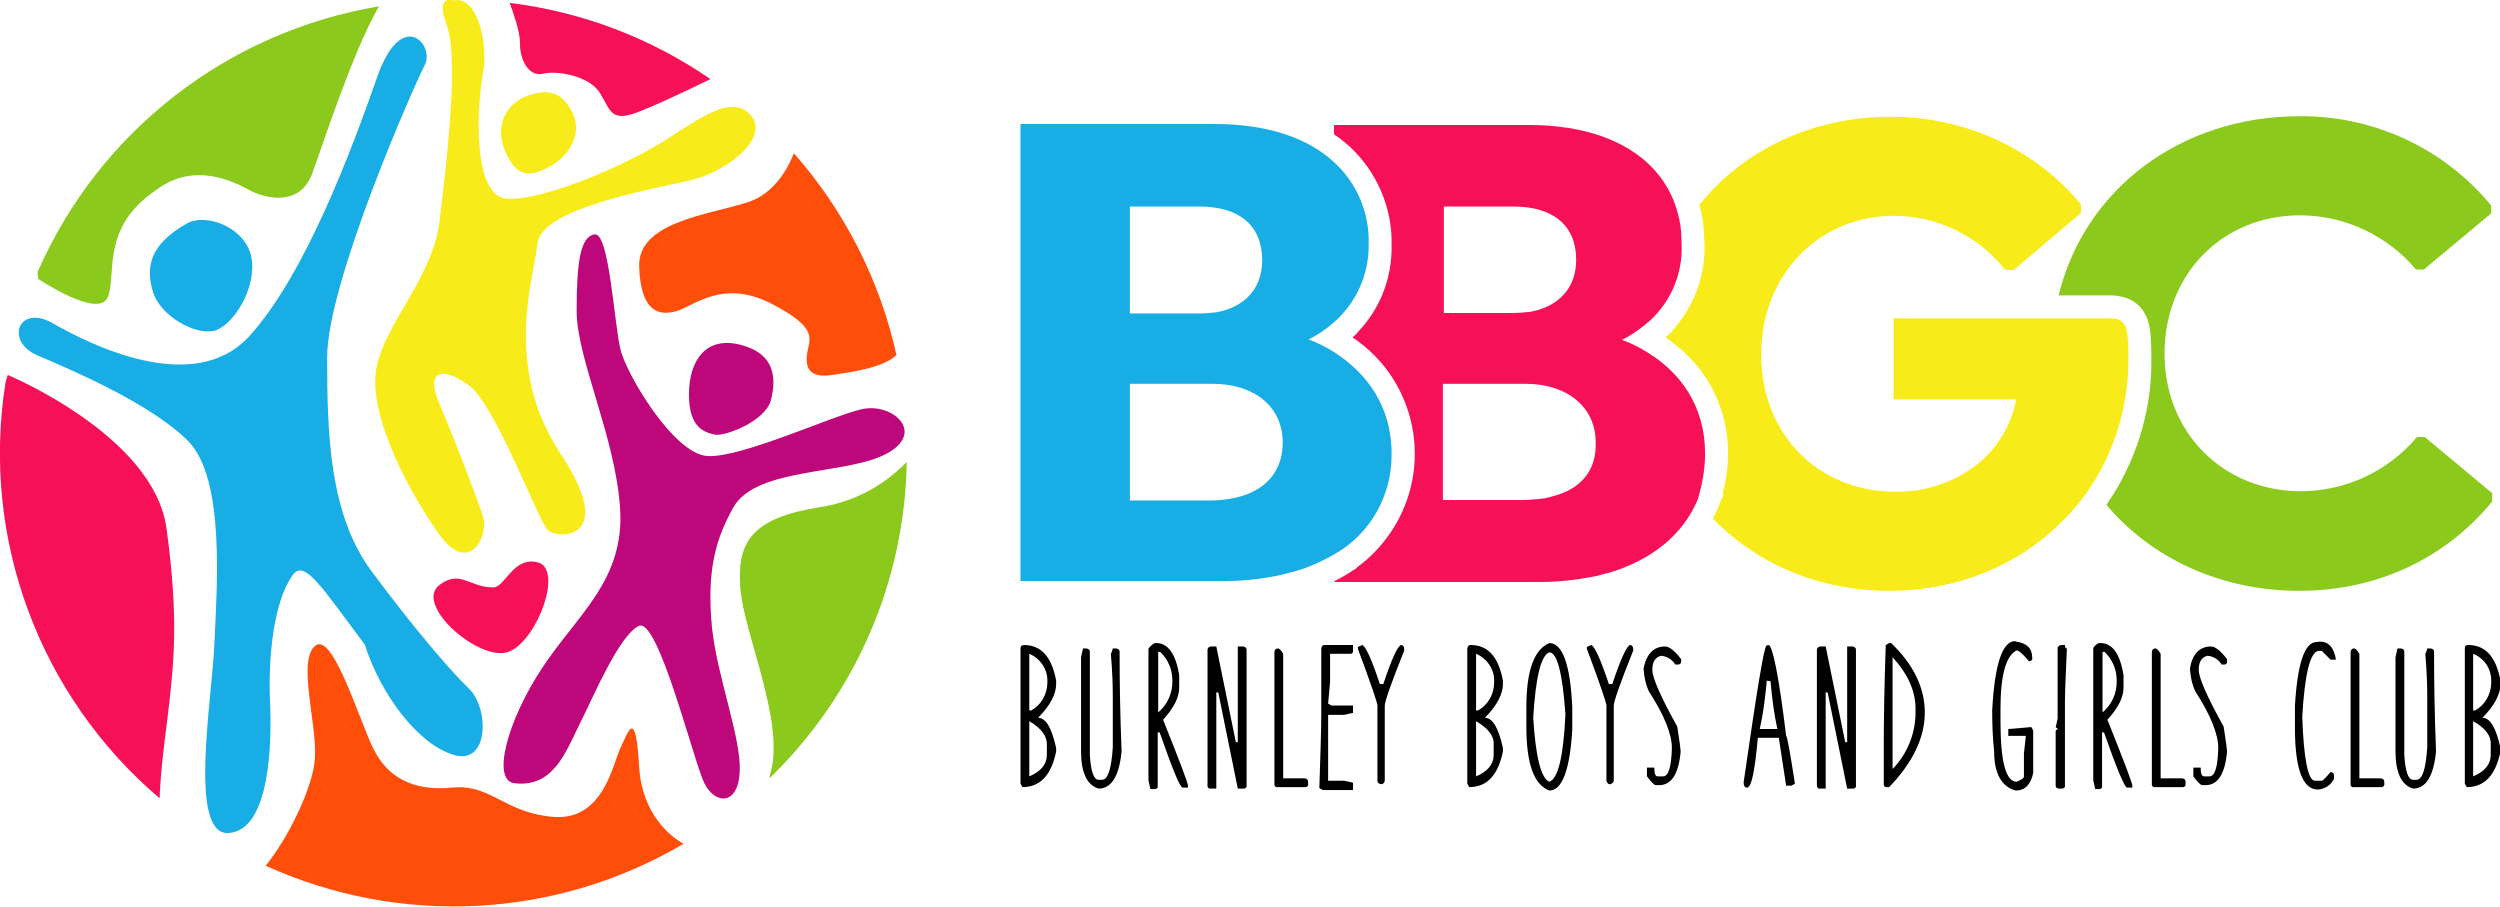 <?xml version="1.0" encoding="utf-8"?>
<!-- Generator: Adobe Illustrator 26.2.0, SVG Export Plug-In . SVG Version: 6.00 Build 0)  -->
<svg version="1.1" id="burnley-boys-and-girls-club-logo-combination-mark-full-colour"
	 xmlns="http://www.w3.org/2000/svg" xmlns:xlink="http://www.w3.org/1999/xlink" x="0px" y="0px" viewBox="0 0 512 185.8"
	 style="enable-background:new 0 0 512 185.8;" xml:space="preserve">
<style type="text/css">
	.st0{fill:#18ADE5;}
	.st1{fill:#BD077B;}
	.st2{fill:#F7EC19;}
	.st3{fill:#F51058;}
	.st4{fill:#8CC91D;}
	.st5{fill:#FF4E0A;}
	.st6{fill:#6A0506;}
</style>
<path id="Path_1" class="st0" d="M60,117.7c-4,5.4-5.1,17.2-4.7,25.9s0,26.3-8.4,27s-3.5-27.2-3-38.6s2.3-34-5.4-41.7
	S14.5,75.7,7.7,72.8s-3.9-10.6,3.1-6.6s28.8,15.3,40.3,2.6s21-38.3,26.1-52.9s11.9-6.6,9.8-2.6S67,57.8,67,73.2s0.4,32.1,9.1,43.8
	s15.9,20.1,20,24.1s4.1,15.7-3.2,13.5S78,142.3,74.7,132C65.9,120.3,62.4,114.5,60,117.7z"/>
<path id="Path_2" class="st1" d="M105.3,160.4c-4.6-0.6-1.5-12.7,5.8-23.7s16.8-17.9,15.9-32.5s-8.9-30.7-8.9-40.5
	s0.7-15.3,3.7-15.7s4,18.6,5.3,23.7S138,93,144.9,93.4s25.4-8.2,31.6-9.6s13.2,4.7,5.1,9.1s-26.7,2.7-31.4,11
	c-3.6,6.4-5.5,12.9-4.4,24.5c1.1,10.4,6,22.6,5.7,29.6s-5,6.8-7.2,2.5s-9.5-34.3-13.5-32.3c-4,2-9.1,14.1-12,19.9
	C115.9,153.9,113.4,161.4,105.3,160.4"/>
<path id="Path_3" class="st2" d="M92.9,0.1c4.7-1.1,7.2,8.4,6,15s-2.3,25.2,5,25.6S128,34,136.4,28.6s13.9-9.2,17.5-4.8
	s-4.8,11.4-12.8,13.2s-30.3,5.8-31,12.8s-7.2,25.1,4.7,43.1s-0.7,17.5-2.6,15.7S101.5,83,96.1,79S87,75.7,90,82.7s7.6,19,8.9,23
	s-2.8,12.3-8.9,3.8S76.1,86.3,76.9,76.8S88.5,57.5,90,45.4S94,11.8,91.5,5.2S92.9,0.1,92.9,0.1"/>
<path id="Path_4" class="st0" d="M38.2,45.8c-7.5,4.3-8.4,8.8-6.9,13.9c1.5,5.1,8.9,9.1,12.7,8s8.6-8.7,7.5-14.9
	S42.2,43.5,38.2,45.8z"/>
<path id="Path_5" class="st2" d="M116.3,21.5c4.3,5.9-0.8,10.9-3,12.2c-4.5,2.7-7.4,2.9-9.8-2.6s0.3-10.1,4.8-11.6
	S114.9,19.5,116.3,21.5"/>
<path id="Path_6" class="st1" d="M151.6,70.6c-7.1-1.8-10.5,3.3-10.5,10.2s3.2,7.7,5.2,8.2s10.5-2.7,11.6-7.1S158.8,72.4,151.6,70.6
	"/>
<path id="Path_7" class="st3" d="M101,120.3c-4.9,0-6.7-3.7-11-0.5c-5.4,4.1,8.6,16.2,14.4,13.6s10.9-16.8,5.8-18.2
	S103.5,120.3,101,120.3"/>
<path id="Path_8" class="st3" d="M34.1,108.2c-2.6-19-32.5-31.4-32.5-31.4c-0.2,0.6-0.4,1.2-0.5,1.7c-5,31.9,7,64.1,31.6,85
	c0-0.7,0.1-5,1.5-15.6C35.6,136.3,36.7,127.2,34.1,108.2"/>
<path id="Path_9" class="st4" d="M22.1,60.8c1.8-4.7-1.5-14.2,9.9-21.9c7.7-5.8,15.7-1.8,19,0c3.3,1.8,10.2,3.4,12.8-3
	C66,30.1,72,11.1,77.6,1.3c-31,5.2-57.3,25.6-69.9,54.4c0,0.5,0.1,0.9,0.1,1.4C7.8,57.1,20.3,65.5,22.1,60.8"/>
<path id="Path_10" class="st3" d="M111.2,15.1c2.9-0.7,9.5,0.4,11.7,4s2.2,6.2,8.4,3.6c3.8-1.5,9.9-4.4,14.2-6.5
	c-12.2-8.4-26.3-13.8-41.1-15.6c0.7,2,2.1,5.9,2.1,8.2C106.4,12.2,108.3,15.8,111.2,15.1"/>
<path id="Path_11" class="st5" d="M153.2,41.4c-8,2.6-22.6,4-22.3,13.2s4,10.2,7.7,9.1c3.6-1.1,9.5-6.6,19.4-1.5s7.7,7.3,7.3,10.2
	s0.4,5.1,5.1,4.4c3.8-0.6,10.4-1.4,13.2-4.1c-3.4-15.3-10.6-29.5-21-41.3C161.3,34.6,158.5,39.7,153.2,41.4"/>
<path id="Path_12" class="st4" d="M185.7,94.6c-4.8,5-11.1,8.3-18,9.3c-13.5,2.2-16.8,6.9-16.1,16.4s9.2,27.4,6.2,38
	c-0.1,0.3-0.2,0.7-0.2,1.1C175.3,142.2,185.3,119,185.7,94.6"/>
<path id="Path_13" class="st5" d="M130.9,157.1c-0.7-12.4-2.2-7.3-3.8-4s-3.5,15-13.7,14.2s-12.8-6.8-20.8-6s-13.2-2.1-16.1-7.9
	s-8.4-24.3-12-21.1s0.4,15.6,0,22.9c-0.3,5.9-5.5,16.5-10.1,22.1c27.6,12.5,59.5,10.9,85.6-4.5C137.4,171.4,131.5,166.8,130.9,157.1
	"/>
<path id="Path_14" class="st0" d="M285,92.9c0-9.8-5.2-16.6-11.8-20.8l0,0c-1.6-1-3.4-1.9-5.2-2.6c1.9-0.9,3.6-2.1,5.2-3.5l0,0
	c4.6-4,7.2-9.9,7.1-16c0.2-6.4-2.4-12.5-7.1-16.8l0,0c-5.4-5-13.8-7.8-24.3-7.8H209v93.6h41.8c2.7,0,5.4-0.2,8-0.6
	c0.4-0.1,0.7-0.1,1.1-0.2c1.4-0.2,2.8-0.5,4.1-0.9l0.8-0.2l0.1,0c2.9-0.8,5.8-2.1,8.4-3.6l0,0C280.6,109.4,285.1,101.5,285,92.9z
	 M231.4,42.3h14.3c8.1,0,12.8,3.9,12.8,11c0,5.3-3,9-8.2,10.4c-0.2,0-0.3,0.1-0.5,0.1c-0.4,0.1-0.8,0.2-1.2,0.2
	c-0.9,0.1-1.9,0.2-2.8,0.2h-14.4L231.4,42.3z M254.6,101.5c-0.9,0.3-1.9,0.5-2.9,0.7c-1.4,0.2-2.8,0.3-4.3,0.3h-16V78.6h16.9
	c8.6,0,14.4,4.7,14.4,12C262.7,96,259.8,99.8,254.6,101.5L254.6,101.5z"/>
<path id="Path_15" class="st3" d="M349.2,92.9c0-9.7-5-16.5-11.6-20.6l0,0c-1.7-1.1-3.5-2-5.4-2.7c2.2-1.1,4.1-2.5,5.9-4.1l0,0
	c4.2-4,6.5-9.5,6.3-15.3c0-1-0.1-1.9-0.1-2.8l0,0c-1.4-13.5-13-21.8-31.2-21.8h-39.9v1.9c1.1,0.7,2.1,1.6,3.1,2.4l0.1,0.1
	c5.6,5.2,8.8,12.6,8.6,20.3c0.1,6.7-2.4,13.1-7.1,17.9v0.1l-0.9,0.8c13.2,8.8,16.7,26.6,7.9,39.8c-1.9,2.8-4.2,5.3-7,7.3v0.1
	l-2.2,1.4c-0.8,0.5-1.6,0.9-2.4,1.3v0.2h41.8c2.8,0,5.5-0.2,8.3-0.6c1.2-0.2,2.3-0.4,3.4-0.6c0.8-0.2,1.6-0.4,2.3-0.6l0.1,0
	c9-2.6,15.5-7.9,18.5-15.1l0,0C348.6,99.3,349.2,96.1,349.2,92.9L349.2,92.9z M295.6,42.3H310c8.1,0,12.8,3.9,12.8,10.9
	c0,5.3-3,9-8.2,10.4c-0.2,0-0.3,0.1-0.5,0.1c-0.4,0.1-0.8,0.2-1.2,0.2c-0.9,0.1-1.9,0.2-2.8,0.2h-14.4V42.3z M318.8,101.4
	c-0.4,0.1-0.9,0.3-1.4,0.4l-0.8,0.2c-0.3,0.1-0.5,0.1-0.8,0.1c-1.4,0.2-2.8,0.3-4.3,0.3h-16V78.6h16.9c8.6,0,14.4,4.8,14.4,12
	C327,96,324.1,99.8,318.8,101.4z"/>
<path id="Path_16" d="M210.8,147.7v11.3c2.4-1,3.6-2.5,3.6-4.4v-2.2C214.4,150.7,213.2,149.1,210.8,147.7 M210.8,133.9v11.6h0.4
	c2-1.1,3.2-3.2,3.3-5.5v-0.7C214.5,137,213,134.8,210.8,133.9 M209.7,132.1c3.5,0,5.7,2.4,6.6,7.3v0.7c0,2-1.2,4.4-3.7,6.9
	c1.6,0,2.8,2.1,3.7,6.2v0.7c-1,4.9-3.3,7.3-6.9,7.3l-0.4-0.7v-27.7C209,132.3,209.3,132.1,209.7,132.1"/>
<path id="Path_17" d="M221.8,132.8h0.7c0.5,0.1,0.7,0.3,0.7,0.7v21.1c0.2,3.4,0.8,5.1,1.8,5.1h0.7c1.2,0,1.9-2.2,2.2-6.6v-10.5
	c0-2.4-0.1-5.3-0.4-8.7c0.2-0.3,0.3-0.7,0.4-1.1h0.7c0.5,0.1,0.7,0.3,0.7,0.7v0.7c0,5.5,0.1,12.1,0.4,19.7c-0.5,5.1-2.1,7.6-4.7,7.6
	c-2.4-0.7-3.6-3.3-3.6-7.6v-19.3L221.8,132.8z"/>
<path id="Path_18" d="M237.2,133.5v12.4c1.9-1.6,3-4,2.9-6.6c0-2.2-0.9-4.3-2.5-5.8L237.2,133.5z M236.5,131.7h0.3
	c2.4,0,4,2.2,4.7,6.6v2.5c0,2-1.1,4.2-3.3,6.6c3.4,8.5,5.1,13,5.1,13.5v0.4h-1.1c-0.6-0.1-2.1-3.9-4.7-11.3h-0.4v10.9
	c0.1,0.4-0.2,0.7-0.6,0.7c-0.1,0-0.1,0-0.2,0h-0.7l-0.4-1.8v-26.9C235.4,132.5,235.8,132.1,236.5,131.7"/>
<path id="Path_19" d="M248,132.4h1.1l4,19.6h0.4v-19.6h1.1c0.5,0.1,0.7,0.3,0.7,0.7v27.7c0.1,0.4-0.2,0.7-0.5,0.7
	c-0.1,0-0.1,0-0.2,0h-1.1l-4-19.7h-0.4v19.7H248c-0.4,0.1-0.7-0.2-0.7-0.5c0-0.1,0-0.1,0-0.2v-27.7
	C247.3,132.7,247.6,132.4,248,132.4"/>
<path id="Path_20" d="M261.7,132.8c0.3,0,0.7,0.4,1.1,1.1v25.5h4.4c0.5,0.1,0.7,0.3,0.7,0.7v0.4c0.1,0.4-0.2,0.7-0.5,0.7
	c-0.1,0-0.1,0-0.2,0h-5.5c-0.4,0.1-0.7-0.2-0.7-0.5c0-0.1,0-0.1,0-0.2v-26.9C261,133.1,261.3,132.8,261.7,132.8"/>
<path id="Path_21" d="M271.3,132.1h5.8v1.1c0.1,0.4-0.2,0.7-0.5,0.7c-0.1,0-0.1,0-0.2,0h-4v5.8l-0.4,4.4l0.7,0.4h4.4v1.5l-1.8,0.4
	H272v13.5h3.3l1.8,0.4v1.5h-6.2l-0.7-0.4c0.2-6.5,0.4-11.6,0.4-15.3v-13.1C270.6,132.3,270.9,132.1,271.3,132.1"/>
<path id="Path_22" d="M279,132.1c0.7,0.3,1.9,2.9,3.6,8h0.7c1.7-5.1,2.9-7.7,3.6-8c0.5,0,0.7,0.4,0.7,1.1c-2.7,6.7-4,10.5-4,11.3
	v15.3c0,0.4-0.3,0.8-0.7,0.8c-0.4,0-0.8-0.3-0.8-0.7c0,0,0-0.1,0-0.1v-15.3c0-0.5-1.3-4.4-4-11.6v-0.4L279,132.1z"/>
<path id="Path_23" d="M302.3,147.7v11.3c2.4-1,3.6-2.5,3.6-4.4v-2.2C306,150.7,304.7,149.1,302.3,147.7 M302.3,133.9v11.6h0.4
	c2-1.1,3.2-3.2,3.3-5.5v-0.7C306,137,304.5,134.8,302.3,133.9 M301.2,132.1c3.5,0,5.7,2.4,6.6,7.3v0.7c0,2-1.2,4.4-3.7,6.9
	c1.6,0,2.8,2.1,3.7,6.2v0.7c-1,4.9-3.3,7.3-6.9,7.3l-0.4-0.7v-27.7C300.6,132.3,300.8,132.1,301.2,132.1"/>
<path id="Path_24" d="M314,147c0.5,8,1.6,12.4,3.3,13.1c1.8-0.6,2.9-5.2,3.3-13.8c-0.6-8.5-1.7-12.7-3.3-12.7
	C315.6,134.2,314.5,138.7,314,147 M317.3,131.7c2.7,0,4.3,4.4,4.7,13.1v4.7c-0.5,8.3-2.1,12.4-4.7,12.4c-3.2-1.2-4.7-5.6-4.7-13.1
	v-4C312.6,137.3,314.2,133,317.3,131.7"/>
<path id="Path_25" d="M325.9,132.1c0.7,0.3,1.9,2.9,3.6,8h0.7c1.7-5.1,2.9-7.7,3.6-8c0.5,0,0.7,0.4,0.7,1.1c-2.7,6.7-4,10.5-4,11.3
	v15.3c0,0.4-0.3,0.7-0.7,0.8s-0.7-0.3-0.8-0.7c0,0,0,0,0-0.1v-15.3c0-0.5-1.3-4.4-4-11.6v-0.4L325.9,132.1z"/>
<path id="Path_26" d="M341,132.4c0.9,0,2,0.9,3.3,2.6v0.4c0,0.4-0.2,0.7-0.6,0.7c-0.1,0-0.1,0-0.2,0h-0.4c-0.6-1-1.7-1.7-2.9-1.8
	c-1.2,0.3-1.8,1.2-1.8,2.9c0,1.6,1.7,5.5,5.1,11.6c0.5,3.1,0.7,4.8,0.7,5.1c-0.4,4.6-1.9,6.9-4.4,6.9h-0.7c-0.3,0-0.9-0.6-1.8-1.8
	v-1.8h1.5c0,1.2,0.2,1.8,0.7,1.8h1.1c1.1,0,1.7-1.9,1.8-5.8c0-2.9-1.6-6.8-4.7-11.6c-0.7-1.5-1-3.1-1.1-4.7
	C337.2,133.9,338.7,132.4,341,132.4"/>
<path id="Path_27" d="M361.8,139.4v0.4c-0.3,3.2-0.7,6.4-1.4,9.5h3.6c-0.7-3.2-1.1-6.5-1.4-9.8L361.8,139.4z M362.2,132.1
	c0.8,0,2.1,6.2,3.6,18.6c0.2,0,0.8,3.3,1.8,9.8l-0.7,0.4h-1.1l-1.5-9.8H360c-0.6,6.8-1.3,10.2-2.2,10.2c-0.5,0-0.7-0.4-0.7-1.1
	c2.7-18.7,4.2-28,4.7-28L362.2,132.1z"/>
<path id="Path_28" d="M372.8,132.4h1.1l4,19.6h0.4v-19.6h1.1c0.5,0.1,0.7,0.3,0.7,0.7v27.7c0.1,0.4-0.2,0.7-0.5,0.7
	c-0.1,0-0.1,0-0.2,0h-1.1l-4-19.7h-0.4v19.7h-1.1c-0.4,0.1-0.7-0.2-0.7-0.6c0-0.1,0-0.1,0-0.2v-27.7
	C372.2,132.7,372.4,132.4,372.8,132.4"/>
<path id="Path_29" d="M387.6,134.6v22.9c3.1-3.2,4.8-7.5,4.7-12C392.4,141.7,390.8,138.1,387.6,134.6 M386.9,131.7h0.4
	c4.6,4.4,6.9,9.2,6.9,14.2c0,5.1-2.4,10.2-7.3,15.3h-0.4c-0.4,0.1-0.7-0.2-0.7-0.5c0-0.1,0-0.1,0-0.2v-8.4c0-4.5,0.1-11.2,0.4-20
	L386.9,131.7z"/>
<path id="Path_30" d="M412.9,131.4c2.2,0.3,3.3,1.4,3.3,3.3c0.1,0.4-0.2,0.7-0.5,0.7c-0.1,0-0.1,0-0.2,0c-1.2-1.5-2.1-2.2-2.5-2.2
	c-2.2,1.1-3.3,5.1-3.3,12v2.5c0,8.3,1.1,12.4,3.3,12.4c1-0.4,1.5-0.7,1.5-1.1v-4.7l0.4-3.6h-3.6v-1.4c0.1,0,1.7-0.1,4.7-0.4l0.4,0.7
	v8.7c-0.5,2.4-1.7,3.6-3.6,3.6c-2.9-0.8-4.4-3.5-4.4-8c-0.3-2.8-0.4-5.6-0.4-8.4c0.5-9.5,2.1-14.2,4.7-14.2L412.9,131.4z"/>
<path id="Path_31" d="M422.2,132.1h0.7c0,0.5,0.1,0.7,0.4,0.7c-0.2,4.9-0.4,8.5-0.4,10.9v17.1c0.1,0.4-0.2,0.7-0.6,0.7
	c-0.1,0-0.1,0-0.2,0h-0.4c-0.4,0-0.7-0.2-0.7-0.6c0-0.1,0-0.1,0-0.2v-10.9c0-0.1,0-0.2,0.1-0.3c0.1-0.1,0.2-0.1,0.3-0.1
	c0-0.2-0.1-0.3-0.3-0.4c0,0-0.1,0-0.1,0l0.4-1.8v-14.6C421.6,132.3,421.8,132.1,422.2,132.1"/>
<path id="Path_32" d="M430.6,133.5v12.4c1.9-1.6,3-4,2.9-6.6c0-2.2-0.9-4.3-2.5-5.8L430.6,133.5z M429.8,131.7h0.4
	c2.4,0,4,2.2,4.7,6.6v2.5c0,2-1.1,4.2-3.3,6.6c3.4,8.5,5.1,13,5.1,13.5v0.4h-1.1c-0.5-0.1-2.1-3.9-4.7-11.3h-0.4v10.9
	c0.1,0.4-0.2,0.7-0.5,0.7c-0.1,0-0.1,0-0.2,0h-0.7l-0.4-1.8v-26.9C428.7,132.5,429.1,132.1,429.8,131.7"/>
<path id="Path_33" d="M441.4,132.8c0.3,0,0.7,0.4,1.1,1.1v25.5h4.4c0.5,0.1,0.7,0.3,0.7,0.7v0.4c0.1,0.4-0.2,0.7-0.5,0.7
	c-0.1,0-0.1,0-0.2,0h-5.5c-0.4,0.1-0.7-0.2-0.7-0.5c0-0.1,0-0.1,0-0.2v-26.9C440.7,133.1,441,132.8,441.4,132.8"/>
<path id="Path_34" d="M452.8,132.4c0.9,0,2,0.9,3.3,2.6v0.4c0.1,0.4-0.2,0.7-0.5,0.7c-0.1,0-0.1,0-0.2,0H455c-0.6-1-1.7-1.7-2.9-1.8
	c-1.2,0.3-1.8,1.2-1.8,2.9c0,1.6,1.7,5.5,5.1,11.6c0.5,3.1,0.7,4.8,0.7,5.1c-0.4,4.6-1.9,6.9-4.4,6.9H451c-0.3,0-0.9-0.6-1.8-1.8
	v-1.8h1.5c0,1.2,0.2,1.8,0.7,1.8h1.1c1.1,0,1.7-1.9,1.8-5.8c0-2.9-1.6-6.8-4.7-11.6c-0.7-1.5-1-3.1-1.1-4.7
	C449,133.9,450.5,132.4,452.8,132.4"/>
<path id="Path_35" d="M475.1,131.4c1.8,0,2.9,1.2,3.3,3.7h-1.1l-1.8-1.8h-0.7c-1.7,0.3-2.8,4.8-3.3,13.5c0.3,8.7,1.2,13.1,2.6,13.1
	h1.4c0.2,0,0.8-0.6,1.8-1.8c0.5,0.1,0.7,0.3,0.7,0.7v0.7c-0.6,1.3-1.9,2.1-3.3,2.2c-3.1,0-4.7-4.2-4.7-12.7v-4.4
	c0.5-8.7,2-13.1,4.4-13.1L475.1,131.4z"/>
<path id="Path_36" d="M482.1,132.8c0.3,0,0.7,0.4,1.1,1.1v25.5h4.4c0.5,0.1,0.7,0.3,0.7,0.7v0.4c0.1,0.3-0.2,0.7-0.5,0.7
	c-0.1,0-0.1,0-0.2,0h-5.5c-0.4,0.1-0.7-0.2-0.7-0.5c0-0.1,0-0.1,0-0.2v-26.9C481.4,133.1,481.7,132.8,482.1,132.8"/>
<path id="Path_37" d="M491,132.8h0.7c0.5,0.1,0.7,0.3,0.7,0.7v21.1c0.2,3.4,0.8,5.1,1.8,5.1h0.7c1.2,0,1.9-2.2,2.2-6.6v-10.5
	c0-2.4-0.1-5.3-0.4-8.7c0.2-0.3,0.3-0.7,0.4-1.1h0.7c0.5,0.1,0.7,0.3,0.7,0.7v0.7c0,5.5,0.1,12.1,0.4,19.7c-0.5,5.1-2.1,7.6-4.7,7.6
	c-2.4-0.7-3.6-3.3-3.6-7.6v-19.3L491,132.8z"/>
<path id="Path_38" d="M506.5,147.7v11.3c2.4-1,3.6-2.5,3.6-4.4v-2.2C510.2,150.7,509,149.1,506.5,147.7 M506.5,133.9v11.6h0.4
	c2-1.1,3.2-3.2,3.3-5.5v-0.7C510.2,137,508.8,134.8,506.5,133.9 M505.5,132.1c3.5,0,5.7,2.4,6.6,7.3v0.7c0,2-1.2,4.4-3.7,6.9
	c1.6,0,2.8,2.1,3.7,6.2v0.7c-1,4.9-3.3,7.3-6.9,7.3l-0.4-0.7v-27.7C504.8,132.3,505,132.1,505.5,132.1"/>
<path id="Path_39" class="st6" d="M431.9,65.1"/>
<path id="Path_40" class="st6" d="M435.9,73.5c0-1.5,0-2.7,0-3.7C435.9,71.1,435.9,72.4,435.9,73.5z"/>
<path id="Path_41" class="st4" d="M471,44.1c9.2,0,17.9,4.1,23.8,11.1h1.6l13.8-11.5v-1.6c-9.6-11.7-24-18.4-39.2-18.3
	c-24.5,0-44.1,15-49.4,36.7h10.9c7.6,0.3,7.9,6.9,8,9.1v0.1c0.1,1.4,0.1,2.9,0.1,3.9c0.1,9.7-2.6,19.2-7.7,27.5v0l-0.6,0.9
	c-0.3,0.5-0.6,0.9-0.9,1.4c9.2,10.9,23.3,17.6,39.5,17.6c17,0,30.7-7.5,39.5-18.3V101l-13.8-11.5h-1.6c-5.9,7-14.6,11.1-23.8,11.1
	c-15.7,0-27.9-11.8-27.9-28.2S455.3,44.1,471,44.1z"/>
<path id="Path_42" class="st2" d="M435.8,69.8c-0.2-3.3-0.8-4.5-3.5-4.6h-44.5v16.6h25.1c-0.9,4.8-3.3,9.1-6.9,12.4
	c-4.9,4.3-11.3,6.6-17.8,6.5c-15.8,0-27.5-11.7-27.5-28.1c0-16.7,12.2-28.4,27.1-28.4c8.9,0,17.4,4.1,22.9,11.1h1.7l13.8-11.7v-1.7
	c-8.8-10.8-23-18-39-18S357,30.7,348,42c0.5,1.6,0.8,3.2,0.9,4.9l0.1,1.4l0,0.1c0,0.6,0.1,1.2,0.1,1.9c0.1,6.4-2.3,12.7-6.6,17.4
	v0.1l-1.2,1.1l-0.2,0.2l1.2,0.8v0.1c7.4,5.3,11.7,13.9,11.6,23c0,2.7-0.4,5.4-1.1,8l0.2,0.2l-1.2,2.9c-0.3,0.7-0.6,1.4-1,2.1
	c8.9,9.2,21.6,14.8,36.1,14.8c14.1,0,26.4-5.3,35-13.8c2.4-2.3,4.6-4.9,6.4-7.7l0,0c5-7.7,7.6-16.7,7.6-25.8l0,0
	C435.9,72.4,435.9,71.1,435.8,69.8z"/>
</svg>

